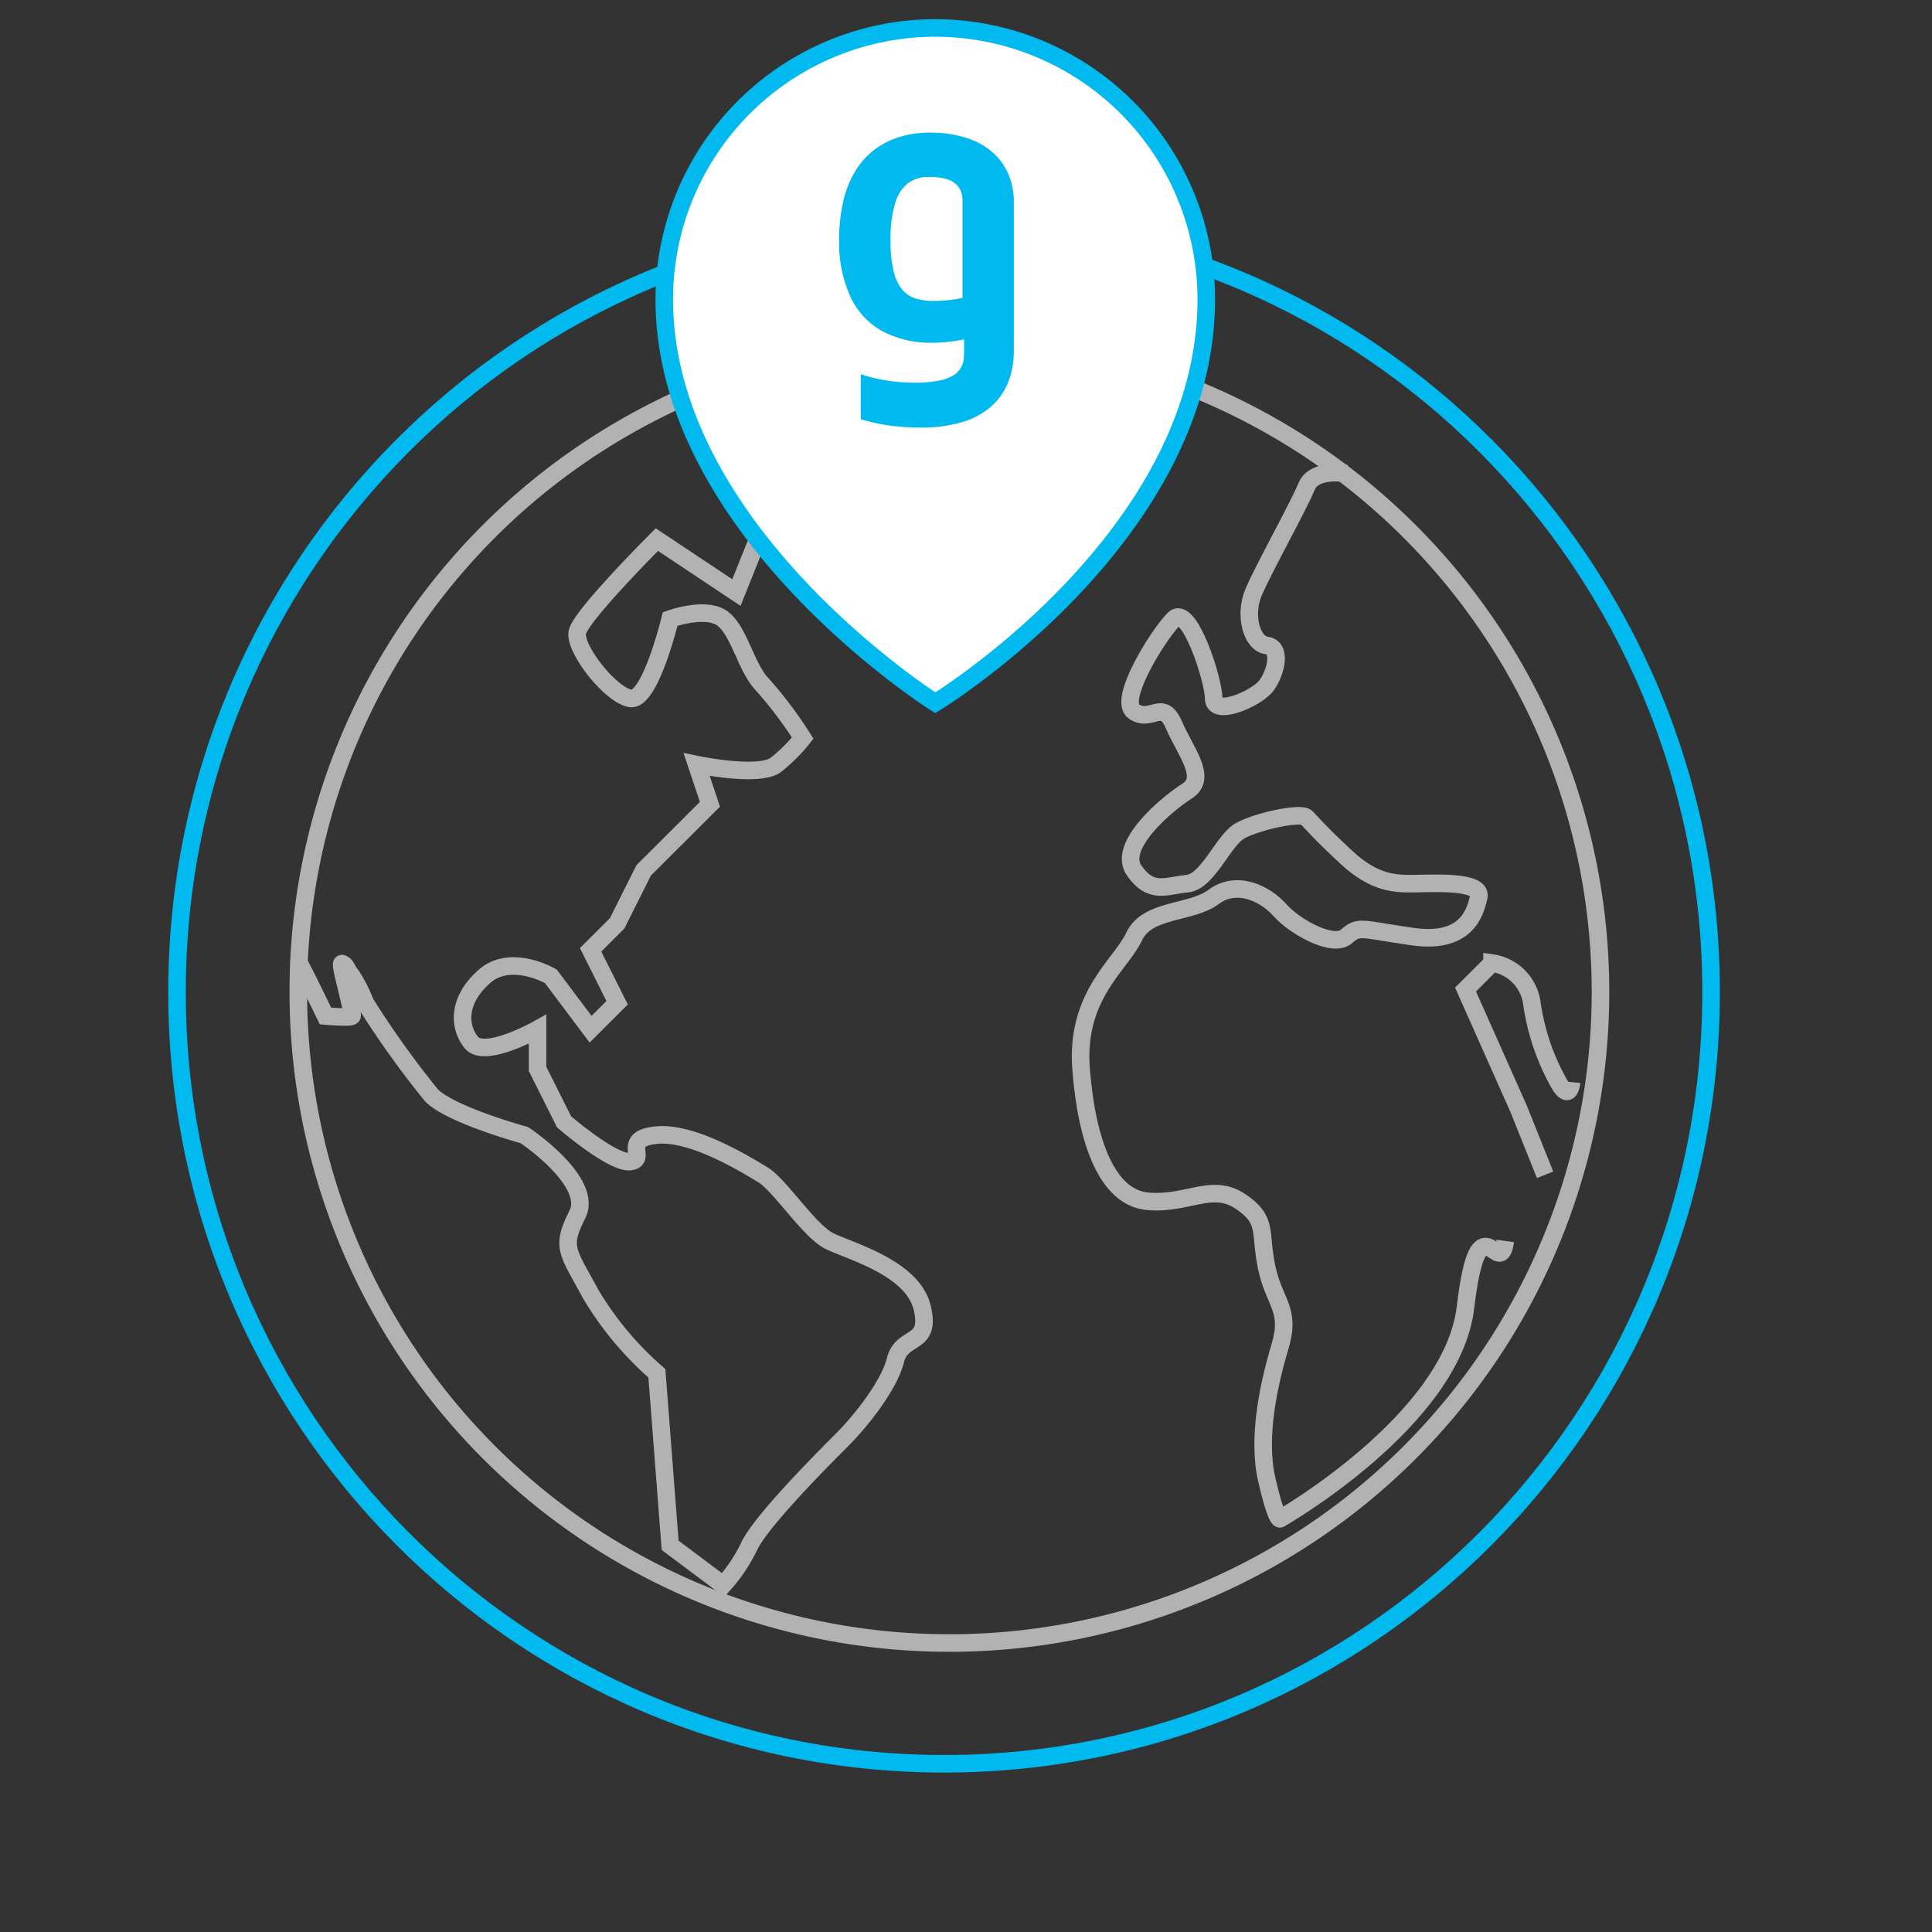 <svg id="Globe" xmlns="http://www.w3.org/2000/svg" width="220" height="220" viewBox="0 0 220 220">
  <rect x="0" y="0" width="220" height="220" fill="#333333" stroke="none"/>
<defs>
    <style>
      .cls-1, .cls-2 {
        fill: none;
      }

      .cls-1 {
        stroke: #b2b2b2;
      }

      .cls-1, .cls-2, .cls-3 {
        stroke-width: 2px;
      }

      .cls-1, .cls-2, .cls-3, .cls-4 {
        fill-rule: evenodd;
      }

      .cls-2, .cls-3 {
        stroke: #00b9ee;
      }

      .cls-3 {
        fill: #fff;
      }

      .cls-4 {
        fill: #00b9ee;
      }
    </style>
  </defs>
  <g id="global">
    <g id="countries_copy" data-name="countries copy">
      <path id="globe_outline_copy" data-name="globe outline copy" class="cls-1" d="M107.969,38.813a74.141,74.141,0,1,1-74,74.141A74.07,74.07,0,0,1,107.969,38.813Z"/>
      <path id="globe_outline_copy_2" data-name="globe outline copy 2" class="cls-2" d="M107.5,25.125c48.239,0,87.344,39.336,87.344,87.859s-39.1,87.86-87.344,87.86-87.344-39.336-87.344-87.86S59.261,25.125,107.5,25.125Z"/>
      <path id="countries_left" data-name="countries left" class="cls-1" d="M120.087,38.843V53.911l-3.019,1.508-12.076,7.534-1.51,7.535s-9.057-5.274-9.057-9.041,6.038-7.911,3.019-10.548-8.68-2.637-10.567-4.52-8.68.377-7.548,3.014,7.548,10.548,7.548,10.548l-3.019,7.535L74.8,61.446s-8.68,8.664-9.057,10.548,3.774,7.157,6.038,7.534,4.529-9.041,4.529-9.041,4.151-1.507,6.038,0,2.641,5.651,4.529,7.534a46.864,46.864,0,0,1,4.529,6.028,18.764,18.764,0,0,1-3.019,3.014c-1.887,1.507-9.057,0-9.057,0l1.51,4.52-7.548,7.534-3.019,6.028-3.019,3.013,3.019,6.027L67.253,117.2l-4.529-6.027s-4.529-2.637-7.548,0-3.019,5.65-1.509,7.534,7.548-1.507,7.548-1.507v4.521l3.019,6.027s5.567,4.8,7.547,4.521-1.132-2.637,3.019-3.014,10.189,3.39,12.076,4.521,5.283,6.4,7.548,7.534,9.434,3.014,10.567,7.534-2.265,3.013-3.02,6.027-4.151,7.158-6.038,9.041-9.057,9.042-10.567,12.055a18.63,18.63,0,0,1-3.019,4.52l-6.038-4.52L74.8,156.378a36.894,36.894,0,0,1-7.547-9.042c-2.642-4.9-3.4-5.274-1.51-9.041s-6.038-9.041-6.038-9.041-8.3-2.26-10.567-4.521a106.639,106.639,0,0,1-7.548-10.548,16.484,16.484,0,0,0-1.509-3.013c-0.678-.855-0.632-1.272-1.122-1.442-0.378-.13,1.333,5.524,1.122,5.962-0.121.252-3.019,0-3.019,0s-3-6.185-3.019-6.027"/>
      <path id="countires_right_" data-name="countires right " class="cls-1" d="M153.3,53.911s-3.666-.645-4.529,1.508-4.96,9.471-6.038,12.055-0.216,5.811,1.51,6.027,1.078,3.013,0,4.52S138.2,81.68,138.2,79.528s-2.8-10.763-4.528-9.041-6.47,9.256-4.529,10.548,3.235-1.507,4.529,1.507,3.882,6.027,1.51,7.534-7.98,6.242-6.039,9.041,3.666,1.722,6.039,1.507,4.1-4.951,6.038-6.027,6.9-2.153,7.547-1.507,1.294,1.507,4.529,4.52,5.607,3.014,7.548,3.014,7.979-.431,7.547,1.507-1.509,5.381-7.547,4.52-6.039-1.291-7.548,0-5.823-1.076-7.548-3.014-4.96-3.444-7.548-1.506-7.547,1.291-9.057,4.52-6.685,6.674-6.038,15.069,3.019,14.638,7.548,15.068,7.332-2.153,10.567,0,2.156,3.444,3.019,7.535,2.8,4.735,1.509,9.04-2.588,10.333-1.509,15.069,1.509,4.521,1.509,4.521,19.624-11.194,21.134-24.11,3.881-2.8,4.528-7.534"/>
      <path id="countires_right_add" data-name="countires right add" class="cls-1" d="M175.94,133.775l-3.019-7.535-6.038-13.561,3.019-3.014a5.341,5.341,0,0,1,4.528,4.52,26.033,26.033,0,0,0,3.02,9.042c1.294,2.367,1.509,0,1.509,0"/>
    </g>
    <g id="pin">
      <path id="pin-2" data-name="pin" class="cls-3" d="M106.5,3.183A30.891,30.891,0,0,0,75.642,34.1c0,26.443,30.859,45.926,30.859,45.926S137.359,61.243,137.359,34.1A30.891,30.891,0,0,0,106.5,3.183Z"/>
      <path id="g" class="cls-4" d="M114.943,20.127a7.03,7.03,0,0,0-1.638-2.52,8.089,8.089,0,0,0-2.976-1.809,13.321,13.321,0,0,0-4.519-.694,12.427,12.427,0,0,0-1.827.135,11.007,11.007,0,0,0-2.2.582,9.093,9.093,0,0,0-2.252,1.26,8.718,8.718,0,0,0-2,2.185A11.427,11.427,0,0,0,96.1,22.607a18.891,18.891,0,0,0-.543,4.744A14.946,14.946,0,0,0,96.8,33.714a8.679,8.679,0,0,0,3.59,3.955,11.635,11.635,0,0,0,5.8,1.356,15.19,15.19,0,0,0,1.81-.1c0.6-.064,1.188-0.159,1.779-0.279v1.292a6.962,6.962,0,0,1-.048.965,2.461,2.461,0,0,1-.315.973,2.368,2.368,0,0,1-.849.861,5.135,5.135,0,0,1-1.662.607,13.637,13.637,0,0,1-2.747.231,20.89,20.89,0,0,1-3.527-.3,18.083,18.083,0,0,1-2.614-.662v5.119a20.772,20.772,0,0,0,2.976.678,26.173,26.173,0,0,0,3.826.279,16.21,16.21,0,0,0,4.661-.6,8.941,8.941,0,0,0,3.078-1.547,7.214,7.214,0,0,0,1.818-2.121,8.324,8.324,0,0,0,.858-2.328,10.808,10.808,0,0,0,.213-2.161V22.949A7.977,7.977,0,0,0,114.943,20.127Zm-5.346,13.8q-0.678.144-1.493,0.239a15.051,15.051,0,0,1-1.763.1,6.6,6.6,0,0,1-2.052-.271,3.317,3.317,0,0,1-1.553-1.021,5.056,5.056,0,0,1-.98-2.1,14.427,14.427,0,0,1-.346-3.5,13.84,13.84,0,0,1,.535-4.274,4.364,4.364,0,0,1,1.508-2.28,3.9,3.9,0,0,1,2.344-.67,7.063,7.063,0,0,1,1.893.215,2.669,2.669,0,0,1,1.372.813,2.454,2.454,0,0,1,.535,1.651v11.1Z"/>
    </g>
  </g>
</svg>
